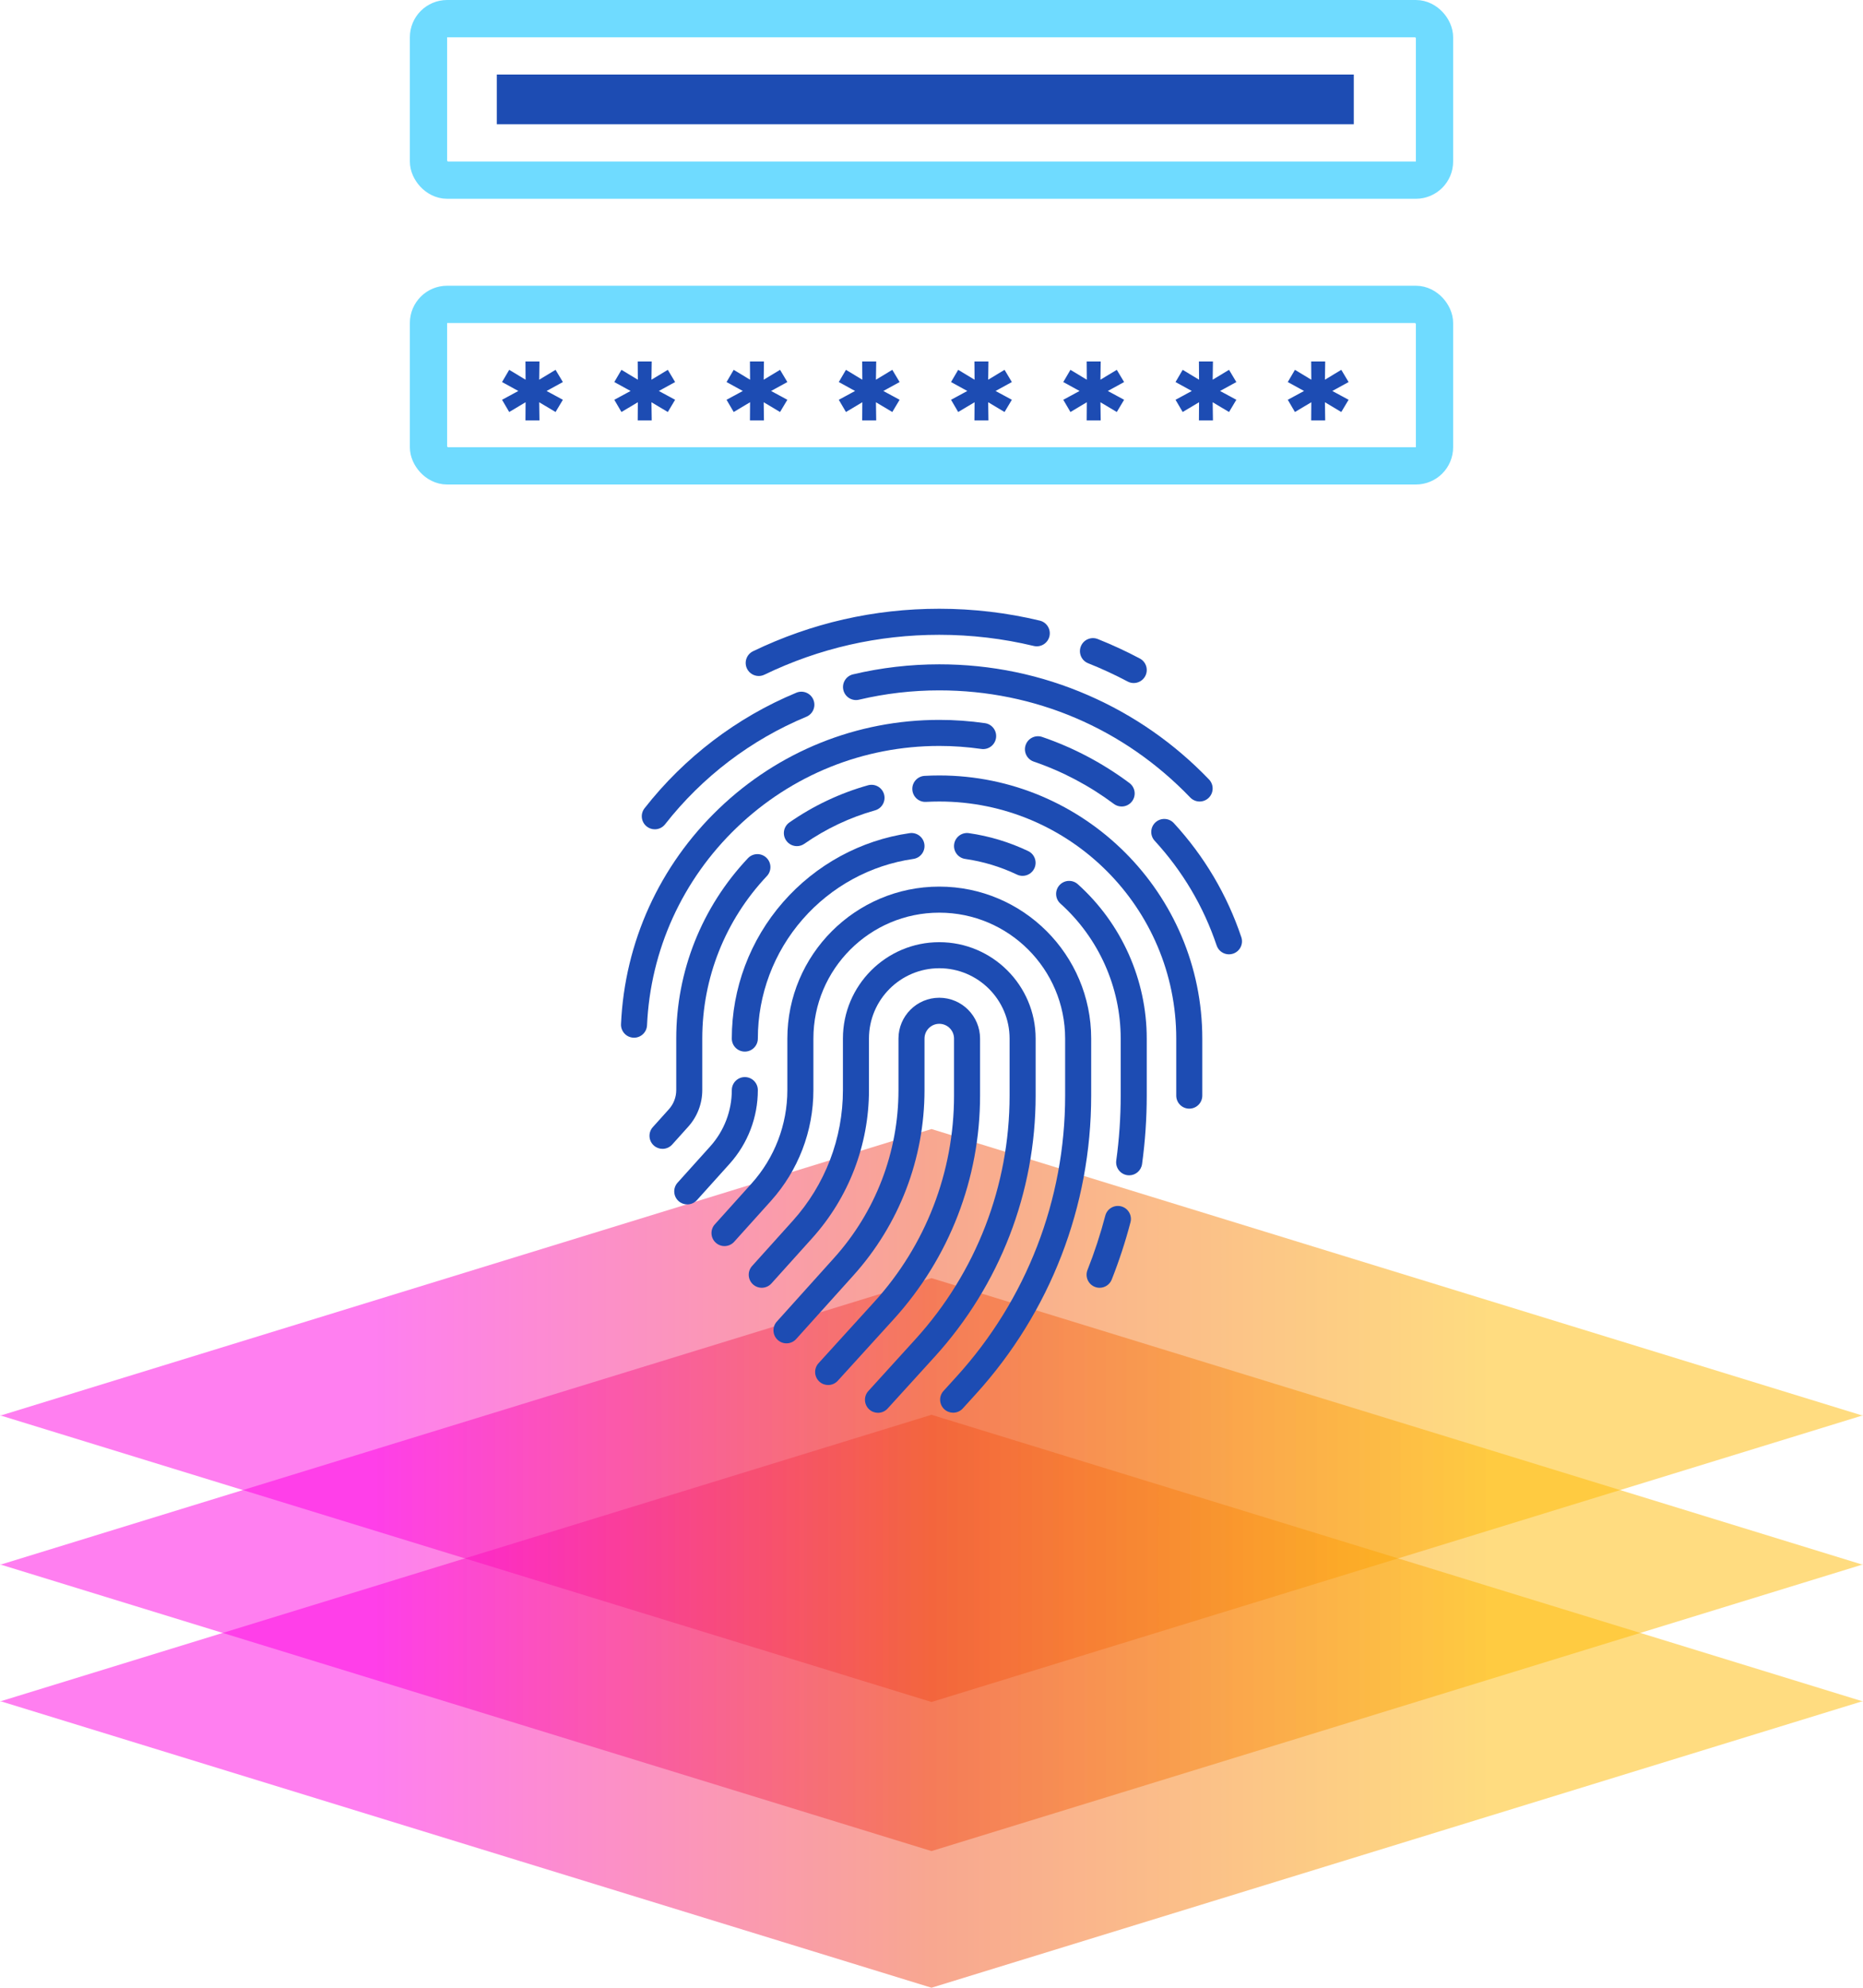 <svg width="150" height="160" viewBox="0 0 150 160" fill="none" xmlns="http://www.w3.org/2000/svg">
<path opacity="0.5" fill-rule="evenodd" clip-rule="evenodd" d="M149.888 113.922L75 90.88L0.112 113.922H0L0.056 113.94L0 113.957H0.112L75 136.999L149.888 113.957H150L149.944 113.94L150 113.922H149.888Z" fill="url(#paint0_linear_784_1052)"/>
<path opacity="0.5" fill-rule="evenodd" clip-rule="evenodd" d="M149.888 125.922L75 102.88L0.112 125.922H0L0.056 125.94L0 125.957H0.112L75 148.999L149.888 125.957H150L149.944 125.94L150 125.922H149.888Z" fill="url(#paint1_linear_784_1052)"/>
<path opacity="0.5" fill-rule="evenodd" clip-rule="evenodd" d="M149.888 136.922L75 113.88L0.112 136.922H0L0.056 136.94L0 136.957H0.112L75 159.999L149.888 136.957H150L149.944 136.94L150 136.922H149.888Z" fill="url(#paint2_linear_784_1052)"/>
<path d="M45.319 30.752L43.723 31.628V31.316L45.319 32.18L44.731 33.164L43.243 32.276L43.411 32.168L43.435 33.836H42.307L42.319 32.168L42.487 32.276L40.999 33.164L40.423 32.18L42.019 31.316V31.628L40.423 30.752L40.999 29.768L42.487 30.668L42.319 30.764L42.307 29.096H43.435L43.411 30.764L43.243 30.668L44.731 29.768L45.319 30.752ZM54.357 30.752L52.761 31.628V31.316L54.357 32.18L53.769 33.164L52.281 32.276L52.449 32.168L52.473 33.836H51.345L51.357 32.168L51.525 32.276L50.037 33.164L49.461 32.18L51.057 31.316V31.628L49.461 30.752L50.037 29.768L51.525 30.668L51.357 30.764L51.345 29.096H52.473L52.449 30.764L52.281 30.668L53.769 29.768L54.357 30.752ZM63.394 30.752L61.798 31.628V31.316L63.394 32.18L62.806 33.164L61.318 32.276L61.486 32.168L61.51 33.836H60.382L60.394 32.168L60.562 32.276L59.074 33.164L58.498 32.18L60.094 31.316V31.628L58.498 30.752L59.074 29.768L60.562 30.668L60.394 30.764L60.382 29.096H61.51L61.486 30.764L61.318 30.668L62.806 29.768L63.394 30.752ZM72.432 30.752L70.836 31.628V31.316L72.432 32.18L71.844 33.164L70.356 32.276L70.524 32.168L70.548 33.836H69.42L69.432 32.168L69.6 32.276L68.112 33.164L67.536 32.18L69.132 31.316V31.628L67.536 30.752L68.112 29.768L69.6 30.668L69.432 30.764L69.42 29.096H70.548L70.524 30.764L70.356 30.668L71.844 29.768L72.432 30.752ZM81.469 30.752L79.873 31.628V31.316L81.469 32.18L80.881 33.164L79.393 32.276L79.561 32.168L79.585 33.836H78.457L78.469 32.168L78.637 32.276L77.149 33.164L76.573 32.18L78.169 31.316V31.628L76.573 30.752L77.149 29.768L78.637 30.668L78.469 30.764L78.457 29.096H79.585L79.561 30.764L79.393 30.668L80.881 29.768L81.469 30.752ZM90.507 30.752L88.911 31.628V31.316L90.507 32.18L89.919 33.164L88.431 32.276L88.599 32.168L88.623 33.836H87.495L87.507 32.168L87.675 32.276L86.187 33.164L85.611 32.18L87.207 31.316V31.628L85.611 30.752L86.187 29.768L87.675 30.668L87.507 30.764L87.495 29.096H88.623L88.599 30.764L88.431 30.668L89.919 29.768L90.507 30.752ZM99.544 30.752L97.948 31.628V31.316L99.544 32.18L98.956 33.164L97.468 32.276L97.636 32.168L97.66 33.836H96.532L96.544 32.168L96.712 32.276L95.224 33.164L94.648 32.18L96.244 31.316V31.628L94.648 30.752L95.224 29.768L96.712 30.668L96.544 30.764L96.532 29.096H97.66L97.636 30.764L97.468 30.668L98.956 29.768L99.544 30.752ZM108.582 30.752L106.986 31.628V31.316L108.582 32.18L107.994 33.164L106.506 32.276L106.674 32.168L106.698 33.836H105.57L105.582 32.168L105.75 32.276L104.262 33.164L103.686 32.18L105.282 31.316V31.628L103.686 30.752L104.262 29.768L105.75 30.668L105.582 30.764L105.57 29.096H106.698L106.674 30.764L106.506 30.668L107.994 29.768L108.582 30.752Z" fill="#1D4CB3"/>
<rect x="34.5" y="24.5" width="81" height="13" rx="1.5" stroke="#6FDBFF" stroke-width="3"/>
<rect x="34.5" y="1.5" width="81" height="13" rx="1.5" stroke="#6FDBFF" stroke-width="3"/>
<rect x="40" y="6" width="69" height="4" fill="#1D4CB3"/>
<path d="M78.91 88.191V83.597C78.91 81.786 77.437 80.312 75.626 80.312C73.814 80.312 72.341 81.786 72.341 83.597V87.745C72.341 92.743 70.499 97.542 67.155 101.257L62.545 106.38C62.158 106.81 62.193 107.473 62.623 107.861C63.053 108.248 63.716 108.213 64.104 107.783L68.714 102.66C72.405 98.559 74.437 93.262 74.437 87.745V83.597C74.437 82.942 74.97 82.409 75.626 82.409C76.281 82.409 76.814 82.942 76.814 83.597V88.191C76.814 94.342 74.535 100.236 70.397 104.788L65.903 109.731C65.514 110.159 65.546 110.823 65.974 111.212C66.175 111.395 66.427 111.485 66.679 111.485C66.964 111.485 67.248 111.369 67.455 111.141L71.949 106.198C76.438 101.26 78.91 94.865 78.91 88.191Z" fill="#1D4CB3"/>
<path d="M83.384 83.597C83.384 79.319 79.904 75.839 75.626 75.839C71.348 75.839 67.868 79.319 67.868 83.597V87.745C67.868 91.636 66.434 95.372 63.831 98.265L60.553 101.907C60.166 102.337 60.201 103 60.631 103.387C61.062 103.775 61.724 103.74 62.112 103.309L65.389 99.668C68.34 96.389 69.965 92.155 69.965 87.745V83.597C69.965 80.475 72.504 77.936 75.626 77.936C78.748 77.936 81.287 80.475 81.287 83.597V88.191C81.287 95.457 78.596 102.42 73.708 107.796L69.916 111.967C69.526 112.396 69.558 113.059 69.987 113.448C70.187 113.631 70.44 113.721 70.691 113.721C70.977 113.721 71.26 113.605 71.467 113.378L75.259 109.207C80.499 103.443 83.384 95.98 83.384 88.191V83.597Z" fill="#1D4CB3"/>
<path d="M87.857 83.597C87.857 76.853 82.37 71.366 75.626 71.366C68.881 71.366 63.394 76.853 63.394 83.597V87.745C63.394 90.529 62.368 93.203 60.505 95.272L57.554 98.552C57.167 98.982 57.202 99.645 57.632 100.032C58.062 100.42 58.725 100.384 59.113 99.954L62.064 96.675C64.274 94.22 65.491 91.048 65.491 87.745V83.597C65.491 78.009 70.037 73.463 75.626 73.463C81.214 73.463 85.76 78.009 85.76 83.597V88.191C85.76 96.572 82.655 104.604 77.017 110.805L75.968 111.96C75.578 112.388 75.61 113.051 76.038 113.441C76.239 113.623 76.492 113.713 76.743 113.713C77.028 113.713 77.312 113.598 77.519 113.37L78.568 112.216C84.558 105.627 87.857 97.095 87.857 88.191V83.597H87.857Z" fill="#1D4CB3"/>
<path d="M58.921 83.597C58.921 84.176 59.39 84.646 59.969 84.646C60.548 84.646 61.018 84.176 61.018 83.597C61.018 80.067 62.299 76.657 64.627 73.995C66.933 71.357 70.097 69.633 73.538 69.138C74.111 69.056 74.509 68.525 74.426 67.951C74.344 67.378 73.812 66.981 73.24 67.063C69.303 67.629 65.684 69.6 63.048 72.615C60.387 75.659 58.921 79.559 58.921 83.597Z" fill="#1D4CB3"/>
<path d="M61.018 87.745C61.018 87.166 60.549 86.697 59.97 86.697C59.391 86.697 58.922 87.166 58.922 87.745C58.922 89.423 58.303 91.033 57.181 92.28L54.556 95.197C54.169 95.627 54.204 96.29 54.634 96.678C54.835 96.858 55.085 96.947 55.335 96.947C55.622 96.947 55.908 96.829 56.115 96.6L58.74 93.683C60.209 92.05 61.018 89.942 61.018 87.745Z" fill="#1D4CB3"/>
<path d="M90.272 97.104C89.712 96.958 89.139 97.293 88.993 97.853C88.606 99.331 88.124 100.802 87.561 102.222C87.348 102.76 87.612 103.37 88.15 103.583C88.277 103.633 88.407 103.657 88.536 103.657C88.953 103.657 89.348 103.406 89.511 102.994C90.105 101.495 90.613 99.944 91.021 98.383C91.168 97.823 90.832 97.25 90.272 97.104Z" fill="#1D4CB3"/>
<path d="M86.783 71.175C86.352 70.787 85.689 70.823 85.302 71.253C84.915 71.684 84.95 72.347 85.381 72.734C88.465 75.506 90.233 79.466 90.233 83.597V88.191C90.233 89.935 90.113 91.692 89.876 93.413C89.797 93.987 90.198 94.516 90.771 94.595C90.82 94.602 90.868 94.605 90.915 94.605C91.431 94.605 91.88 94.224 91.953 93.699C92.203 91.883 92.33 90.03 92.33 88.191V83.597C92.33 78.872 90.308 74.344 86.783 71.175Z" fill="#1D4CB3"/>
<path d="M81.881 70.398C82.027 70.467 82.18 70.5 82.331 70.5C82.723 70.5 83.099 70.279 83.279 69.902C83.528 69.379 83.305 68.754 82.783 68.505C81.272 67.786 79.667 67.3 78.011 67.063C77.437 66.981 76.907 67.378 76.824 67.951C76.742 68.524 77.14 69.056 77.713 69.138C79.159 69.346 80.562 69.77 81.881 70.398Z" fill="#1D4CB3"/>
<path d="M75.626 62.419C75.234 62.419 74.837 62.43 74.446 62.452C73.868 62.484 73.425 62.978 73.457 63.556C73.489 64.135 73.983 64.58 74.562 64.545C74.914 64.526 75.272 64.516 75.626 64.516C86.147 64.516 94.706 73.076 94.706 83.597V88.191C94.706 88.77 95.176 89.239 95.755 89.239C96.334 89.239 96.803 88.77 96.803 88.191V83.597C96.803 71.92 87.303 62.419 75.626 62.419Z" fill="#1D4CB3"/>
<path d="M64.163 68.108C64.369 68.108 64.578 68.047 64.76 67.92C66.504 66.707 68.42 65.802 70.454 65.228C71.011 65.071 71.336 64.492 71.179 63.934C71.022 63.377 70.442 63.053 69.885 63.21C67.626 63.847 65.499 64.852 63.563 66.198C63.088 66.529 62.97 67.182 63.301 67.657C63.505 67.951 63.831 68.108 64.163 68.108Z" fill="#1D4CB3"/>
<path d="M56.544 87.745V83.597C56.544 78.72 58.392 74.075 61.745 70.518C62.142 70.097 62.123 69.433 61.702 69.036C61.28 68.639 60.617 68.659 60.22 69.08C56.498 73.027 54.448 78.183 54.448 83.597V87.745C54.448 88.316 54.237 88.864 53.856 89.287L52.563 90.724C52.176 91.154 52.211 91.817 52.641 92.204C52.841 92.385 53.092 92.474 53.342 92.474C53.629 92.474 53.915 92.357 54.122 92.127L55.414 90.69C56.143 89.88 56.544 88.834 56.544 87.745Z" fill="#1D4CB3"/>
<path d="M99.945 75.434C98.795 72.017 96.968 68.93 94.514 66.258C94.122 65.832 93.459 65.804 93.032 66.196C92.606 66.587 92.578 67.251 92.97 67.677C95.224 70.131 96.902 72.966 97.958 76.103C98.105 76.541 98.514 76.817 98.952 76.817C99.062 76.817 99.175 76.799 99.286 76.762C99.835 76.577 100.13 75.983 99.945 75.434Z" fill="#1D4CB3"/>
<path d="M83.91 59.319C83.363 59.132 82.767 59.424 82.579 59.972C82.392 60.52 82.684 61.116 83.232 61.303C85.543 62.094 87.714 63.24 89.683 64.71C89.871 64.85 90.091 64.918 90.309 64.918C90.629 64.918 90.944 64.772 91.15 64.496C91.497 64.032 91.401 63.375 90.937 63.029C88.793 61.429 86.429 60.181 83.91 59.319Z" fill="#1D4CB3"/>
<path d="M59.336 66.6C63.746 62.372 69.531 60.043 75.626 60.043C76.757 60.043 77.895 60.125 79.008 60.285C79.581 60.369 80.113 59.97 80.195 59.397C80.278 58.824 79.881 58.292 79.308 58.21C78.096 58.035 76.857 57.946 75.626 57.946C68.988 57.946 62.687 60.482 57.885 65.087C53.097 69.677 50.297 75.837 50.001 82.432C49.975 83.01 50.423 83.501 51.001 83.526C51.017 83.527 51.033 83.528 51.049 83.528C51.606 83.528 52.071 83.089 52.096 82.526C52.368 76.472 54.939 70.816 59.336 66.6Z" fill="#1D4CB3"/>
<path d="M75.626 53.473C73.281 53.473 70.945 53.745 68.682 54.281C68.119 54.414 67.77 54.979 67.903 55.542C68.037 56.106 68.602 56.455 69.165 56.321C71.27 55.823 73.444 55.57 75.626 55.57C83.314 55.57 90.49 58.633 95.832 64.194C96.038 64.408 96.313 64.516 96.588 64.516C96.849 64.516 97.111 64.419 97.314 64.224C97.732 63.823 97.745 63.159 97.344 62.742C94.561 59.844 91.291 57.565 87.626 55.967C83.83 54.312 79.792 53.473 75.626 53.473Z" fill="#1D4CB3"/>
<path d="M52.076 66.53C52.268 66.68 52.495 66.753 52.722 66.753C53.033 66.753 53.341 66.615 53.548 66.351C56.536 62.534 60.469 59.541 64.923 57.694C65.458 57.472 65.712 56.858 65.49 56.324C65.268 55.789 64.654 55.535 64.12 55.757C59.334 57.742 55.107 60.958 51.897 65.058C51.54 65.514 51.62 66.173 52.076 66.53Z" fill="#1D4CB3"/>
<path d="M61.089 54.413C61.242 54.413 61.397 54.38 61.544 54.309C65.958 52.177 70.696 51.097 75.626 51.097C78.195 51.097 80.753 51.399 83.23 51.995C83.793 52.13 84.359 51.784 84.495 51.221C84.63 50.658 84.284 50.092 83.721 49.956C81.083 49.322 78.36 49 75.626 49C70.378 49 65.333 50.151 60.632 52.42C60.111 52.672 59.892 53.299 60.144 53.82C60.325 54.195 60.699 54.413 61.089 54.413Z" fill="#1D4CB3"/>
<path d="M87.612 53.387C88.693 53.817 89.763 54.312 90.792 54.857C90.948 54.941 91.116 54.98 91.282 54.98C91.657 54.98 92.021 54.777 92.209 54.422C92.48 53.91 92.285 53.276 91.773 53.005C90.678 52.424 89.539 51.897 88.388 51.439C87.85 51.225 87.24 51.487 87.026 52.025C86.812 52.563 87.074 53.173 87.612 53.387Z" fill="#1D4CB3"/>
<defs>
<linearGradient id="paint0_linear_784_1052" x1="10.345" y1="111.157" x2="139.655" y2="111.157" gradientUnits="userSpaceOnUse">
<stop offset="0.155" stop-color="#FF00E1"/>
<stop offset="0.5" stop-color="#F25022"/>
<stop offset="0.845" stop-color="#FFB902"/>
</linearGradient>
<linearGradient id="paint1_linear_784_1052" x1="10.345" y1="123.157" x2="139.655" y2="123.157" gradientUnits="userSpaceOnUse">
<stop offset="0.155" stop-color="#FF00E1"/>
<stop offset="0.5" stop-color="#F25022"/>
<stop offset="0.845" stop-color="#FFB902"/>
</linearGradient>
<linearGradient id="paint2_linear_784_1052" x1="10.345" y1="134.157" x2="139.655" y2="134.157" gradientUnits="userSpaceOnUse">
<stop offset="0.155" stop-color="#FF00E1"/>
<stop offset="0.5" stop-color="#F25022"/>
<stop offset="0.845" stop-color="#FFB902"/>
</linearGradient>
</defs>
</svg>
